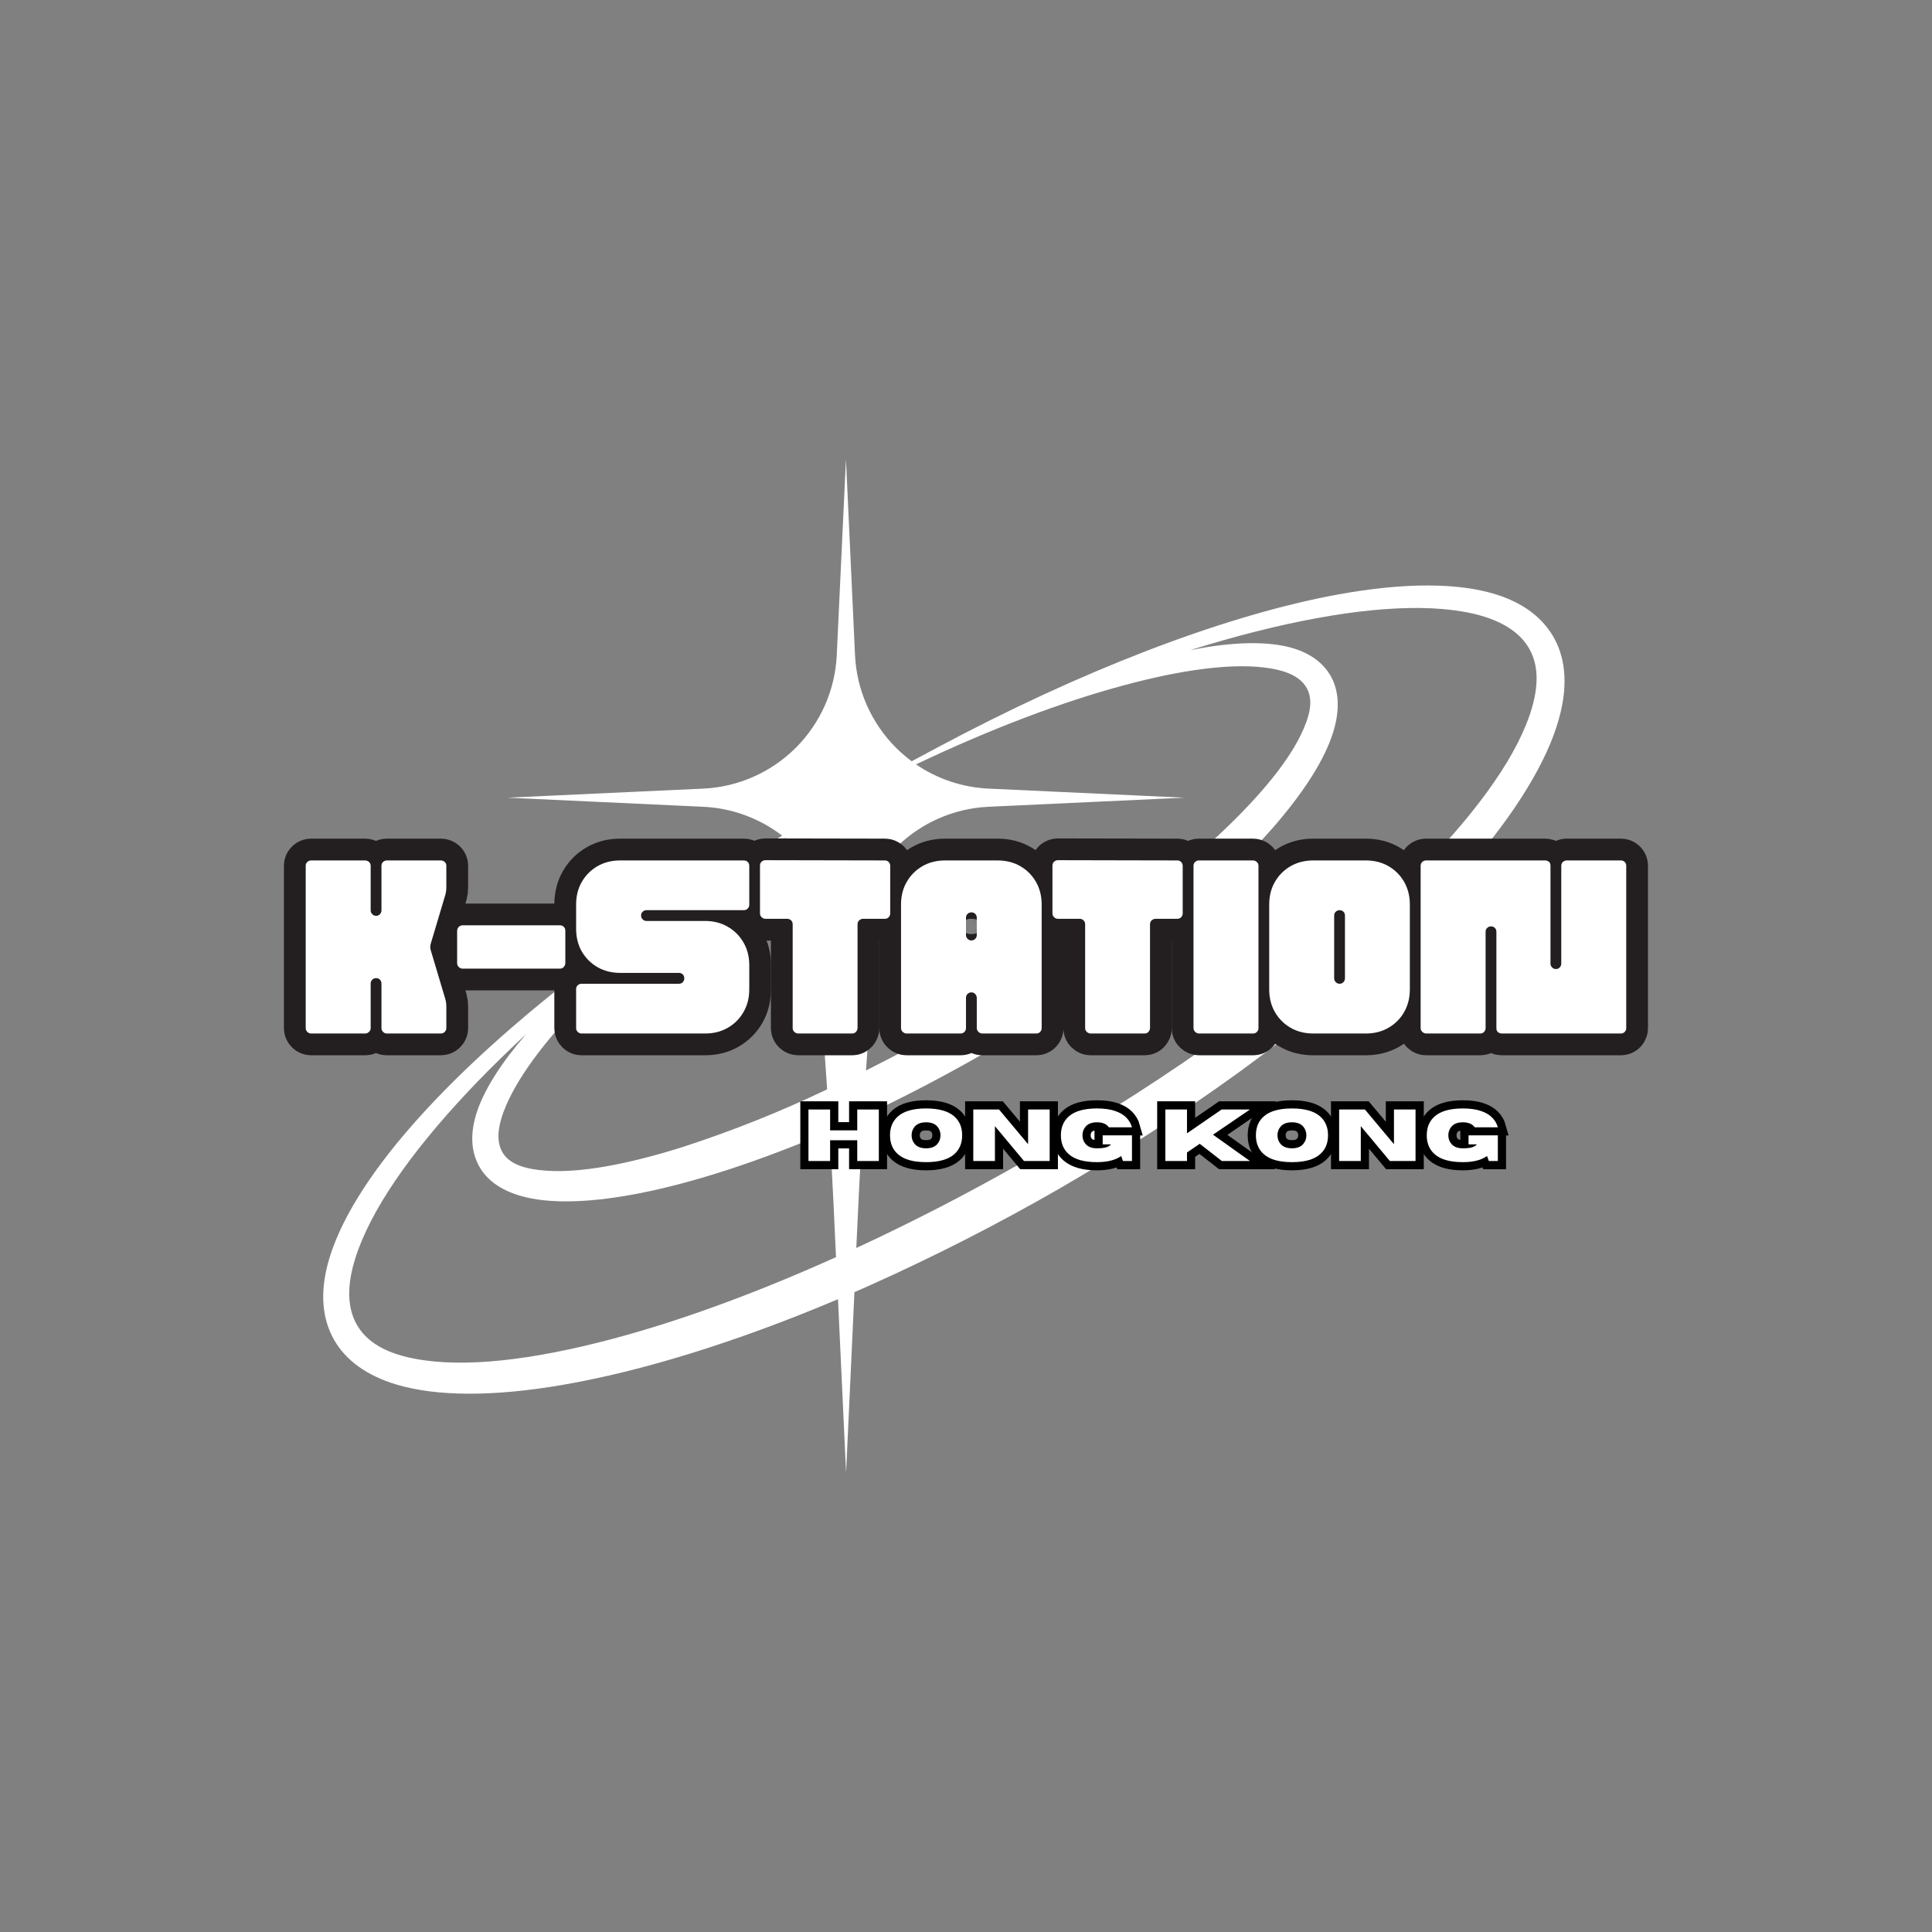 <svg version="1.0" preserveAspectRatio="xMidYMid meet" height="500" viewBox="0 0 375 375" zoomAndPan="magnify" width="500" xmlns:xlink="http://www.w3.org/1999/xlink" xmlns="http://www.w3.org/2000/svg"><rect x="0" y="0" width="375" height="375" fill="#808080" stroke="none"/><defs><g></g><clipPath id="d96d6eaf0a"><path clip-rule="nonzero" d="M 62.117 89.09 L 304 89.09 L 304 285.59 L 62.117 285.59 Z M 62.117 89.09"></path></clipPath></defs><g clip-path="url(#d96d6eaf0a)"><path fill-rule="evenodd" fill-opacity="1" d="M 168.09 207.777 C 169.441 187.621 171.402 167.023 173.898 164.531 C 175.086 163.344 176.371 162.273 177.758 161.324 C 179.145 160.375 180.605 159.562 182.145 158.883 C 183.68 158.203 185.266 157.672 186.902 157.285 C 188.539 156.902 190.195 156.672 191.875 156.594 L 229.895 154.828 L 191.883 153.07 C 189.363 152.953 186.906 152.496 184.512 151.699 C 182.117 150.898 179.879 149.789 177.793 148.367 C 192.371 141.434 206.207 136.219 218.121 133.023 C 229.176 130.039 238.531 128.773 245.207 129.539 C 249.34 130.023 252.34 131.184 253.656 133.586 C 254.973 135.984 254.242 139.031 252.457 142.707 C 249.539 148.668 243.5 155.738 235.168 163.367 C 227.789 170.008 220.016 176.145 211.844 181.781 C 204.145 187.164 195.699 192.59 186.652 197.758 C 180.367 201.41 174.148 204.738 168.09 207.777 Z M 152.387 162.633 C 153.121 163.23 153.824 163.863 154.496 164.531 C 157.137 167.18 159.188 190.191 160.543 211.445 C 151.461 215.789 142.129 219.512 132.551 222.621 C 121.785 226.02 112.629 227.699 106.027 227.23 C 101.969 226.945 98.953 226.02 97.566 223.73 C 96.184 221.445 96.645 218.238 98.293 214.441 C 100.969 208.277 106.723 200.809 114.812 192.727 C 124.457 183.094 137.332 172.664 152.387 162.633 Z M 166.207 242.234 C 167.688 241.547 169.18 240.848 170.68 240.133 C 180.773 235.301 191.18 229.859 201.645 223.77 C 214.324 216.516 226.594 208.629 238.457 200.105 C 251.453 190.762 262.844 181.379 272.109 172.363 C 284.023 160.777 292.449 149.914 296.176 140.742 C 298.539 134.91 299.043 129.887 296.871 125.992 C 294.699 122.094 290.102 119.742 283.828 118.691 C 273.973 117.02 260.16 118.449 243.875 122.551 C 239.738 123.594 235.445 124.809 231 126.195 C 238.242 124.738 244.355 124.465 248.93 125.328 C 253.355 126.164 256.449 128.148 258.16 130.992 C 259.871 133.832 260.141 137.586 258.82 141.953 C 257.211 147.297 253.133 153.738 246.949 160.797 C 239.176 169.629 228.117 179.496 214.625 189.199 C 207.281 194.477 199.195 199.652 190.605 204.676 C 182.766 209.145 175.043 213.18 167.527 216.668 C 166.91 226.965 166.469 236.387 166.207 242.234 Z M 102.105 200.75 C 98.828 203.789 95.75 206.789 92.875 209.75 C 81.215 221.805 73.066 233.047 69.586 242.418 C 67.375 248.371 67.07 253.461 69.375 257.32 C 71.684 261.184 76.273 263.207 82.484 264.051 C 92.285 265.418 105.895 263.566 121.887 259.051 C 134.191 255.582 147.852 250.5 162.266 244.012 C 162.043 238.906 161.629 229.816 161.035 219.551 C 147.48 225.379 134.918 229.461 124.453 231.551 C 115.25 233.387 107.598 233.68 102.184 232.414 C 97.723 231.371 94.609 229.301 92.984 226.34 C 91.363 223.383 91.199 219.73 92.695 215.457 C 94.191 211.188 97.414 206.156 102.105 200.75 Z M 151.809 162.195 C 149.602 160.5 147.191 159.176 144.582 158.219 C 141.969 157.262 139.273 156.723 136.492 156.594 L 98.477 154.828 L 136.492 153.07 C 137.332 153.031 138.164 152.953 138.996 152.836 C 139.824 152.723 140.648 152.566 141.465 152.375 C 142.281 152.184 143.09 151.953 143.883 151.688 C 144.68 151.422 145.461 151.117 146.227 150.777 C 146.996 150.441 147.742 150.066 148.477 149.66 C 149.211 149.25 149.922 148.809 150.613 148.336 C 151.305 147.859 151.973 147.355 152.617 146.82 C 153.266 146.285 153.883 145.719 154.477 145.129 C 155.07 144.535 155.633 143.914 156.168 143.27 C 156.707 142.625 157.211 141.957 157.684 141.262 C 158.156 140.57 158.598 139.859 159.008 139.125 C 159.414 138.395 159.789 137.645 160.125 136.875 C 160.465 136.109 160.77 135.328 161.035 134.531 C 161.301 133.738 161.531 132.934 161.723 132.117 C 161.914 131.301 162.066 130.477 162.184 129.645 C 162.301 128.812 162.375 127.98 162.414 127.141 L 164.199 89.133 L 165.957 127.141 C 166.035 128.82 166.27 130.477 166.652 132.113 C 167.039 133.75 167.57 135.336 168.25 136.871 C 168.93 138.41 169.742 139.871 170.691 141.258 C 171.641 142.645 172.711 143.93 173.898 145.121 C 174.855 146.074 175.875 146.953 176.961 147.758 C 178.621 146.855 180.266 145.977 181.898 145.121 C 209.934 130.129 236.531 120.008 257.461 115.816 C 270.48 113.215 281.371 112.941 289.176 115.027 C 294.883 116.559 299 119.402 301.391 123.395 C 303.781 127.391 304.305 132.453 302.914 138.254 C 301.051 146.18 295.555 155.719 286.988 166.047 C 276.055 179.215 260.117 193.801 240.586 208.043 C 229.328 216.184 217.688 223.734 205.664 230.691 C 193.625 237.617 181.266 243.922 168.586 249.602 C 167.672 250.008 166.758 250.406 165.844 250.805 L 164.223 285.883 L 162.656 252.172 C 142.809 260.566 124.375 266.219 109.027 268.836 C 95.789 271.102 84.781 271.082 76.957 268.742 C 71.227 267.023 67.113 264.074 64.809 259.996 C 62.508 255.914 62.121 250.914 63.656 245.188 C 65.742 237.414 71.434 228.121 80.23 218.148 C 94.324 202.148 116.348 184.199 143.316 167.426 C 146.078 165.66 148.914 163.918 151.828 162.195 Z M 151.809 162.195" fill="#ffffff"></path></g><path stroke-miterlimit="4" stroke-opacity="1" stroke-width="4.236" stroke="#000000" d="M 20.122 16.998 L 14.529 16.998 L 14.529 11.618 L 7.503 11.618 L 7.503 16.998 L 1.909 16.998 L 1.909 3.665 L 7.503 3.665 L 7.503 9.055 L 14.529 9.055 L 14.529 3.665 L 20.122 3.665 Z M 20.122 16.998" stroke-linejoin="miter" fill="none" transform="matrix(0.75, 0, -0, 0.75, 155.498, 212.603)" stroke-linecap="butt"></path><path stroke-miterlimit="4" stroke-opacity="1" stroke-width="4.236" stroke="#000000" d="M 10.505 17.29 C 7.208 17.29 4.781 16.607 3.229 15.253 C 1.854 14.05 1.167 12.415 1.167 10.336 C 1.167 8.269 1.854 6.633 3.229 5.43 C 4.781 4.076 7.208 3.399 10.505 3.399 C 13.797 3.399 16.224 4.076 17.781 5.43 C 19.156 6.633 19.844 8.269 19.844 10.336 C 19.844 12.415 19.156 14.05 17.781 15.253 C 16.224 16.607 13.797 17.29 10.505 17.29 Z M 10.505 13.711 C 11.854 13.711 12.844 13.326 13.479 12.55 C 13.984 11.925 14.239 11.185 14.239 10.336 C 14.239 9.487 13.984 8.753 13.479 8.133 C 12.844 7.357 11.854 6.967 10.505 6.967 C 9.151 6.967 8.161 7.357 7.521 8.133 C 7.016 8.753 6.76 9.487 6.76 10.336 C 6.76 11.185 7.016 11.925 7.521 12.55 C 8.161 13.326 9.151 13.711 10.505 13.711 Z M 10.505 13.711" stroke-linejoin="miter" fill="none" transform="matrix(0.75, 0, -0, 0.75, 171.875, 212.603)" stroke-linecap="butt"></path><path stroke-miterlimit="4" stroke-opacity="1" stroke-width="4.236" stroke="#000000" d="M 21.69 16.998 L 15.039 16.998 L 7.503 7.977 L 7.503 16.998 L 1.909 16.998 L 1.909 3.665 L 8.56 3.665 L 16.097 12.644 L 16.097 3.665 L 21.69 3.665 Z M 21.69 16.998" stroke-linejoin="miter" fill="none" transform="matrix(0.75, 0, -0, 0.75, 187.486, 212.603)" stroke-linecap="butt"></path><path stroke-miterlimit="4" stroke-opacity="1" stroke-width="4.236" stroke="#000000" d="M 10.504 17.29 C 7.207 17.29 4.785 16.607 3.228 15.253 C 1.853 14.05 1.165 12.415 1.165 10.347 C 1.165 8.274 1.853 6.633 3.228 5.43 C 4.785 4.076 7.207 3.399 10.504 3.399 C 12.379 3.399 13.941 3.607 15.186 4.029 C 16.431 4.451 17.41 5.024 18.118 5.753 C 18.827 6.482 19.311 7.316 19.572 8.264 L 13.587 8.264 C 12.962 7.404 11.936 6.972 10.504 6.972 C 9.155 6.972 8.16 7.362 7.519 8.133 C 7.014 8.764 6.759 9.498 6.759 10.347 C 6.759 11.196 7.014 11.93 7.519 12.55 C 8.16 13.326 9.155 13.711 10.504 13.711 C 11.592 13.711 12.415 13.618 12.962 13.425 C 13.509 13.237 13.91 12.993 14.165 12.691 L 11.983 12.691 L 11.983 10.347 L 19.572 10.347 L 19.572 17.008 L 17.249 17.008 L 16.775 15.717 C 15.295 16.764 13.207 17.29 10.504 17.29 Z M 10.504 17.29" stroke-linejoin="miter" fill="none" transform="matrix(0.75, 0, -0, 0.75, 205.04, 212.603)" stroke-linecap="butt"></path><path stroke-miterlimit="4" stroke-opacity="1" stroke-width="4.236" stroke="#000000" d="M 23.803 16.998 L 16.532 16.998 L 10.808 12.54 L 7.501 14.8 L 7.501 16.998 L 1.907 16.998 L 1.907 3.665 L 7.501 3.665 L 7.501 9.836 L 16.48 3.665 L 23.803 3.665 L 14.251 10.191 Z M 23.803 16.998" stroke-linejoin="miter" fill="none" transform="matrix(0.75, 0, -0, 0.75, 224.765, 212.603)" stroke-linecap="butt"></path><path stroke-miterlimit="4" stroke-opacity="1" stroke-width="4.236" stroke="#000000" d="M 10.506 17.29 C 7.209 17.29 4.782 16.607 3.23 15.253 C 1.855 14.05 1.167 12.415 1.167 10.336 C 1.167 8.269 1.855 6.633 3.23 5.43 C 4.782 4.076 7.209 3.399 10.506 3.399 C 13.798 3.399 16.225 4.076 17.782 5.43 C 19.157 6.633 19.844 8.269 19.844 10.336 C 19.844 12.415 19.157 14.05 17.782 15.253 C 16.225 16.607 13.798 17.29 10.506 17.29 Z M 10.506 13.711 C 11.855 13.711 12.844 13.326 13.475 12.55 C 13.985 11.925 14.24 11.185 14.24 10.336 C 14.24 9.487 13.985 8.753 13.475 8.133 C 12.844 7.357 11.855 6.967 10.506 6.967 C 9.152 6.967 8.157 7.357 7.521 8.133 C 7.011 8.753 6.761 9.487 6.761 10.336 C 6.761 11.185 7.011 11.925 7.521 12.55 C 8.157 13.326 9.152 13.711 10.506 13.711 Z M 10.506 13.711" stroke-linejoin="miter" fill="none" transform="matrix(0.75, 0, -0, 0.75, 242.89, 212.603)" stroke-linecap="butt"></path><path stroke-miterlimit="4" stroke-opacity="1" stroke-width="4.236" stroke="#000000" d="M 21.691 16.998 L 15.04 16.998 L 7.504 7.977 L 7.504 16.998 L 1.91 16.998 L 1.91 3.665 L 8.561 3.665 L 16.097 12.644 L 16.097 3.665 L 21.691 3.665 Z M 21.691 16.998" stroke-linejoin="miter" fill="none" transform="matrix(0.75, 0, -0, 0.75, 258.501, 212.603)" stroke-linecap="butt"></path><path stroke-miterlimit="4" stroke-opacity="1" stroke-width="4.236" stroke="#000000" d="M 10.505 17.29 C 7.208 17.29 4.781 16.607 3.229 15.253 C 1.854 14.05 1.166 12.415 1.166 10.347 C 1.166 8.274 1.854 6.633 3.229 5.43 C 4.781 4.076 7.208 3.399 10.505 3.399 C 12.38 3.399 13.942 3.607 15.187 4.029 C 16.432 4.451 17.411 5.024 18.119 5.753 C 18.828 6.482 19.312 7.316 19.572 8.264 L 13.588 8.264 C 12.963 7.404 11.937 6.972 10.505 6.972 C 9.156 6.972 8.161 7.362 7.52 8.133 C 7.015 8.764 6.76 9.498 6.76 10.347 C 6.76 11.196 7.015 11.93 7.52 12.55 C 8.161 13.326 9.156 13.711 10.505 13.711 C 11.593 13.711 12.411 13.618 12.963 13.425 C 13.51 13.237 13.911 12.993 14.166 12.691 L 11.979 12.691 L 11.979 10.347 L 19.572 10.347 L 19.572 17.008 L 17.249 17.008 L 16.775 15.717 C 15.296 16.764 13.203 17.29 10.505 17.29 Z M 10.505 17.29" stroke-linejoin="miter" fill="none" transform="matrix(0.75, 0, -0, 0.75, 276.055, 212.603)" stroke-linecap="butt"></path><g fill-opacity="1" fill="#ffffff"><g transform="translate(155.814, 225.353)"><g><path d="M 14.766 0 L 10.578 0 L 10.578 -4.031 L 5.312 -4.031 L 5.312 0 L 1.109 0 L 1.109 -10 L 5.312 -10 L 5.312 -5.953 L 10.578 -5.953 L 10.578 -10 L 14.766 -10 Z M 14.766 0"></path></g></g></g><g fill-opacity="1" fill="#ffffff"><g transform="translate(172.191, 225.353)"><g><path d="M 7.562 0.219 C 5.094 0.219 3.273 -0.289 2.109 -1.312 C 1.078 -2.207 0.562 -3.438 0.562 -5 C 0.562 -6.551 1.078 -7.773 2.109 -8.672 C 3.273 -9.691 5.094 -10.203 7.562 -10.203 C 10.031 -10.203 11.848 -9.691 13.016 -8.672 C 14.047 -7.773 14.562 -6.551 14.562 -5 C 14.562 -3.438 14.047 -2.207 13.016 -1.312 C 11.848 -0.289 10.031 0.219 7.562 0.219 Z M 7.562 -2.469 C 8.57 -2.469 9.312 -2.758 9.781 -3.344 C 10.164 -3.812 10.359 -4.363 10.359 -5 C 10.359 -5.633 10.164 -6.18 9.781 -6.641 C 9.312 -7.223 8.57 -7.516 7.562 -7.516 C 6.551 -7.516 5.805 -7.223 5.328 -6.641 C 4.941 -6.18 4.75 -5.633 4.75 -5 C 4.75 -4.363 4.941 -3.812 5.328 -3.344 C 5.805 -2.758 6.551 -2.469 7.562 -2.469 Z M 7.562 -2.469"></path></g></g></g><g fill-opacity="1" fill="#ffffff"><g transform="translate(187.803, 225.353)"><g><path d="M 15.938 0 L 10.953 0 L 5.312 -6.766 L 5.312 0 L 1.109 0 L 1.109 -10 L 6.109 -10 L 11.75 -3.266 L 11.75 -10 L 15.938 -10 Z M 15.938 0"></path></g></g></g><g fill-opacity="1" fill="#ffffff"><g transform="translate(205.357, 225.353)"><g><path d="M 7.562 0.219 C 5.094 0.219 3.273 -0.289 2.109 -1.312 C 1.078 -2.207 0.562 -3.43 0.562 -4.984 C 0.562 -6.547 1.078 -7.773 2.109 -8.672 C 3.273 -9.691 5.094 -10.203 7.562 -10.203 C 8.969 -10.203 10.133 -10.039 11.062 -9.719 C 12 -9.406 12.734 -8.973 13.266 -8.422 C 13.797 -7.879 14.16 -7.254 14.359 -6.547 L 9.875 -6.547 C 9.406 -7.191 8.633 -7.516 7.562 -7.516 C 6.551 -7.516 5.805 -7.223 5.328 -6.641 C 4.941 -6.172 4.75 -5.617 4.75 -4.984 C 4.75 -4.348 4.941 -3.801 5.328 -3.344 C 5.805 -2.758 6.551 -2.469 7.562 -2.469 C 8.375 -2.469 8.984 -2.535 9.391 -2.672 C 9.805 -2.816 10.109 -3.004 10.297 -3.234 L 8.672 -3.234 L 8.672 -4.984 L 14.359 -4.984 L 14.359 0 L 12.609 0 L 12.266 -0.969 C 11.148 -0.176 9.582 0.219 7.562 0.219 Z M 7.562 0.219"></path></g></g></g><g fill-opacity="1" fill="#ffffff"><g transform="translate(221.044, 225.353)"><g></g></g></g><g fill-opacity="1" fill="#ffffff"><g transform="translate(225.082, 225.353)"><g><path d="M 17.531 0 L 12.078 0 L 7.781 -3.344 L 5.312 -1.656 L 5.312 0 L 1.109 0 L 1.109 -10 L 5.312 -10 L 5.312 -5.375 L 12.031 -10 L 17.531 -10 L 10.359 -5.109 Z M 17.531 0"></path></g></g></g><g fill-opacity="1" fill="#ffffff"><g transform="translate(243.207, 225.353)"><g><path d="M 7.562 0.219 C 5.094 0.219 3.273 -0.289 2.109 -1.312 C 1.078 -2.207 0.562 -3.438 0.562 -5 C 0.562 -6.551 1.078 -7.773 2.109 -8.672 C 3.273 -9.691 5.094 -10.203 7.562 -10.203 C 10.031 -10.203 11.848 -9.691 13.016 -8.672 C 14.047 -7.773 14.562 -6.551 14.562 -5 C 14.562 -3.438 14.047 -2.207 13.016 -1.312 C 11.848 -0.289 10.031 0.219 7.562 0.219 Z M 7.562 -2.469 C 8.57 -2.469 9.312 -2.758 9.781 -3.344 C 10.164 -3.812 10.359 -4.363 10.359 -5 C 10.359 -5.633 10.164 -6.18 9.781 -6.641 C 9.312 -7.223 8.57 -7.516 7.562 -7.516 C 6.551 -7.516 5.805 -7.223 5.328 -6.641 C 4.941 -6.18 4.75 -5.633 4.75 -5 C 4.75 -4.363 4.941 -3.812 5.328 -3.344 C 5.805 -2.758 6.551 -2.469 7.562 -2.469 Z M 7.562 -2.469"></path></g></g></g><g fill-opacity="1" fill="#ffffff"><g transform="translate(258.818, 225.353)"><g><path d="M 15.938 0 L 10.953 0 L 5.312 -6.766 L 5.312 0 L 1.109 0 L 1.109 -10 L 6.109 -10 L 11.75 -3.266 L 11.75 -10 L 15.938 -10 Z M 15.938 0"></path></g></g></g><g fill-opacity="1" fill="#ffffff"><g transform="translate(276.372, 225.353)"><g><path d="M 7.562 0.219 C 5.094 0.219 3.273 -0.289 2.109 -1.312 C 1.078 -2.207 0.562 -3.43 0.562 -4.984 C 0.562 -6.547 1.078 -7.773 2.109 -8.672 C 3.273 -9.691 5.094 -10.203 7.562 -10.203 C 8.969 -10.203 10.133 -10.039 11.062 -9.719 C 12 -9.406 12.734 -8.973 13.266 -8.422 C 13.797 -7.879 14.16 -7.254 14.359 -6.547 L 9.875 -6.547 C 9.406 -7.191 8.633 -7.516 7.562 -7.516 C 6.551 -7.516 5.805 -7.223 5.328 -6.641 C 4.941 -6.172 4.75 -5.617 4.75 -4.984 C 4.75 -4.348 4.941 -3.801 5.328 -3.344 C 5.805 -2.758 6.551 -2.469 7.562 -2.469 C 8.375 -2.469 8.984 -2.535 9.391 -2.672 C 9.805 -2.816 10.109 -3.004 10.297 -3.234 L 8.672 -3.234 L 8.672 -4.984 L 14.359 -4.984 L 14.359 0 L 12.609 0 L 12.266 -0.969 C 11.148 -0.176 9.582 0.219 7.562 0.219 Z M 7.562 0.219"></path></g></g></g><path stroke-miterlimit="4" stroke-opacity="1" stroke-width="11.27" stroke="#231f20" d="M 3.102 54.998 C 2.727 54.998 2.398 54.862 2.117 54.592 C 1.831 54.305 1.69 53.977 1.69 53.607 L 1.69 11.612 C 1.69 11.201 1.831 10.868 2.117 10.602 C 2.398 10.336 2.727 10.206 3.102 10.206 L 17.044 10.206 C 17.451 10.206 17.794 10.336 18.065 10.602 C 18.352 10.868 18.492 11.201 18.492 11.612 L 18.492 23.139 C 18.492 23.508 18.633 23.836 18.914 24.123 C 19.195 24.404 19.523 24.545 19.898 24.545 C 20.31 24.545 20.643 24.404 20.898 24.123 C 21.159 23.836 21.294 23.508 21.294 23.139 L 21.294 11.612 C 21.294 11.201 21.43 10.868 21.706 10.602 C 21.987 10.336 22.315 10.206 22.685 10.206 L 36.628 10.206 C 37.039 10.206 37.388 10.336 37.669 10.602 C 37.951 10.868 38.091 11.201 38.091 11.612 L 38.091 17.206 C 38.091 17.805 38.013 18.383 37.862 18.941 L 34.06 31.706 C 33.987 32.008 33.94 32.279 33.925 32.529 C 33.904 32.764 33.951 33.086 34.06 33.498 L 37.862 46.264 C 38.013 46.821 38.091 47.399 38.091 48.003 L 38.091 53.607 C 38.091 53.977 37.951 54.305 37.669 54.592 C 37.388 54.862 37.039 54.998 36.628 54.998 L 22.685 54.998 C 22.315 54.998 21.987 54.862 21.706 54.592 C 21.43 54.305 21.294 53.977 21.294 53.607 L 21.294 42.071 C 21.294 41.659 21.159 41.321 20.898 41.055 C 20.643 40.795 20.31 40.659 19.898 40.659 C 19.523 40.659 19.195 40.795 18.914 41.055 C 18.633 41.321 18.492 41.659 18.492 42.071 L 18.492 53.607 C 18.492 53.977 18.352 54.305 18.065 54.592 C 17.794 54.862 17.451 54.998 17.044 54.998 Z M 3.102 54.998" stroke-linejoin="miter" fill="none" transform="matrix(0.75, 0, 0, 0.75, 58.068, 159.353)" stroke-linecap="butt"></path><path stroke-miterlimit="4" stroke-opacity="1" stroke-width="11.27" stroke="#231f20" d="M 3.1 38.201 C 2.725 38.201 2.397 38.066 2.116 37.79 C 1.835 37.508 1.689 37.18 1.689 36.805 L 1.689 28.456 C 1.689 28.045 1.835 27.701 2.116 27.43 C 2.397 27.144 2.725 27.003 3.1 27.003 L 28.293 27.003 C 28.704 27.003 29.032 27.139 29.288 27.399 C 29.553 27.654 29.689 27.987 29.689 28.399 L 29.689 36.753 C 29.689 37.123 29.553 37.461 29.288 37.764 C 29.032 38.055 28.704 38.201 28.293 38.201 Z M 3.1 38.201" stroke-linejoin="miter" fill="none" transform="matrix(0.75, 0, 0, 0.75, 87.46, 159.353)" stroke-linecap="butt"></path><path stroke-miterlimit="4" stroke-opacity="1" stroke-width="11.27" stroke="#231f20" d="M 3.1 54.998 C 2.725 54.998 2.397 54.862 2.116 54.592 C 1.835 54.305 1.689 53.977 1.689 53.607 L 1.689 43.519 C 1.689 43.107 1.835 42.774 2.116 42.519 C 2.397 42.253 2.725 42.123 3.1 42.123 L 28.293 42.123 C 28.699 42.123 29.033 41.982 29.288 41.701 C 29.554 41.415 29.684 41.092 29.684 40.727 C 29.684 40.31 29.554 39.972 29.288 39.717 C 29.033 39.451 28.699 39.321 28.293 39.321 L 13.121 39.321 C 10.913 39.321 8.949 38.831 7.225 37.847 C 5.512 36.852 4.163 35.498 3.168 33.784 C 2.184 32.06 1.689 30.102 1.689 27.909 L 1.689 21.633 C 1.689 19.43 2.184 17.467 3.168 15.753 C 4.163 14.034 5.512 12.68 7.225 11.696 C 8.949 10.701 10.913 10.206 13.121 10.206 L 45.09 10.206 C 45.502 10.206 45.835 10.336 46.09 10.602 C 46.356 10.868 46.486 11.201 46.486 11.612 L 46.486 21.685 C 46.486 22.06 46.356 22.389 46.09 22.67 C 45.835 22.946 45.502 23.081 45.09 23.081 L 19.897 23.081 C 19.528 23.081 19.199 23.211 18.913 23.477 C 18.632 23.743 18.491 24.081 18.491 24.487 C 18.491 24.862 18.632 25.191 18.913 25.472 C 19.199 25.748 19.528 25.883 19.897 25.883 L 35.074 25.883 C 37.267 25.883 39.22 26.383 40.934 27.373 C 42.658 28.357 44.012 29.711 44.996 31.435 C 45.991 33.149 46.486 35.107 46.486 37.31 L 46.486 43.571 C 46.486 45.779 45.991 47.743 44.996 49.461 C 44.012 51.175 42.658 52.529 40.934 53.524 C 39.22 54.508 37.267 54.998 35.074 54.998 Z M 3.1 54.998" stroke-linejoin="miter" fill="none" transform="matrix(0.75, 0, 0, 0.75, 110.554, 159.353)" stroke-linecap="butt"></path><path stroke-miterlimit="4" stroke-opacity="1" stroke-width="11.27" stroke="#231f20" d="M 11.602 54.998 C 11.227 54.998 10.889 54.862 10.592 54.592 C 10.3 54.305 10.154 53.977 10.154 53.607 L 10.154 26.732 C 10.154 26.31 10.014 25.977 9.727 25.722 C 9.446 25.456 9.102 25.326 8.691 25.326 L 3.097 25.326 C 2.727 25.326 2.399 25.185 2.113 24.915 C 1.832 24.633 1.691 24.305 1.691 23.93 L 1.691 11.56 C 1.691 11.139 1.832 10.8 2.113 10.545 C 2.399 10.284 2.727 10.149 3.097 10.149 L 34.003 10.206 C 34.415 10.206 34.748 10.347 35.003 10.628 C 35.269 10.909 35.399 11.237 35.399 11.612 L 35.399 23.93 C 35.399 24.305 35.269 24.633 35.003 24.915 C 34.748 25.185 34.415 25.326 34.003 25.326 L 28.399 25.326 C 28.029 25.326 27.691 25.456 27.389 25.722 C 27.097 25.977 26.951 26.31 26.951 26.732 L 26.951 53.55 C 26.951 53.915 26.821 54.248 26.556 54.55 C 26.29 54.852 25.957 54.998 25.545 54.998 Z M 11.602 54.998" stroke-linejoin="miter" fill="none" transform="matrix(0.75, 0, 0, 0.75, 146.244, 159.353)" stroke-linecap="butt"></path><path stroke-miterlimit="4" stroke-opacity="1" stroke-width="11.27" stroke="#231f20" d="M 3.153 54.998 C 2.778 54.998 2.444 54.862 2.142 54.592 C 1.84 54.305 1.689 53.977 1.689 53.607 L 1.689 21.633 C 1.689 19.43 2.184 17.467 3.168 15.753 C 4.163 14.034 5.512 12.68 7.226 11.696 C 8.95 10.701 10.913 10.206 13.116 10.206 L 26.663 10.206 C 28.871 10.206 30.83 10.701 32.543 11.696 C 34.267 12.68 35.616 14.034 36.601 15.753 C 37.595 17.467 38.095 19.43 38.095 21.633 L 38.095 53.607 C 38.095 53.977 37.96 54.305 37.694 54.592 C 37.434 54.862 37.095 54.998 36.684 54.998 L 22.741 54.998 C 22.377 54.998 22.043 54.862 21.746 54.592 C 21.444 54.305 21.293 53.977 21.293 53.607 L 21.293 45.816 C 21.293 45.404 21.163 45.06 20.898 44.79 C 20.642 44.508 20.309 44.368 19.898 44.368 C 19.528 44.368 19.2 44.498 18.913 44.764 C 18.632 45.019 18.491 45.347 18.491 45.758 L 18.491 53.607 C 18.491 53.977 18.361 54.305 18.095 54.592 C 17.84 54.862 17.507 54.998 17.095 54.998 Z M 19.898 30.93 C 20.309 30.93 20.642 30.784 20.898 30.503 C 21.163 30.222 21.293 29.894 21.293 29.519 L 21.293 25.05 C 21.293 24.639 21.163 24.305 20.898 24.04 C 20.642 23.774 20.309 23.644 19.898 23.644 C 19.528 23.644 19.2 23.774 18.913 24.04 C 18.632 24.305 18.491 24.639 18.491 25.05 L 18.491 29.519 C 18.491 29.894 18.632 30.222 18.913 30.503 C 19.2 30.784 19.528 30.93 19.898 30.93 Z M 19.898 30.93" stroke-linejoin="miter" fill="none" transform="matrix(0.75, 0, 0, 0.75, 173.62, 159.353)" stroke-linecap="butt"></path><path stroke-miterlimit="4" stroke-opacity="1" stroke-width="11.27" stroke="#231f20" d="M 11.599 54.998 C 11.229 54.998 10.891 54.862 10.589 54.592 C 10.297 54.305 10.151 53.977 10.151 53.607 L 10.151 26.732 C 10.151 26.31 10.011 25.977 9.729 25.722 C 9.448 25.456 9.099 25.326 8.688 25.326 L 3.099 25.326 C 2.724 25.326 2.396 25.185 2.115 24.915 C 1.834 24.633 1.693 24.305 1.693 23.93 L 1.693 11.56 C 1.693 11.139 1.834 10.8 2.115 10.545 C 2.396 10.284 2.724 10.149 3.099 10.149 L 34.005 10.206 C 34.417 10.206 34.75 10.347 35.005 10.628 C 35.266 10.909 35.401 11.237 35.401 11.612 L 35.401 23.93 C 35.401 24.305 35.266 24.633 35.005 24.915 C 34.75 25.185 34.417 25.326 34.005 25.326 L 28.401 25.326 C 28.026 25.326 27.693 25.456 27.391 25.722 C 27.099 25.977 26.953 26.31 26.953 26.732 L 26.953 53.55 C 26.953 53.915 26.818 54.248 26.558 54.55 C 26.292 54.852 25.953 54.998 25.542 54.998 Z M 11.599 54.998" stroke-linejoin="miter" fill="none" transform="matrix(0.75, 0, 0, 0.75, 203.012, 159.353)" stroke-linecap="butt"></path><path stroke-miterlimit="4" stroke-opacity="1" stroke-width="11.27" stroke="#231f20" d="M 3.155 54.998 C 2.78 54.998 2.441 54.862 2.144 54.592 C 1.842 54.305 1.691 53.977 1.691 53.607 L 1.691 11.612 C 1.691 11.201 1.832 10.868 2.113 10.602 C 2.4 10.336 2.728 10.206 3.097 10.206 L 17.04 10.206 C 17.452 10.206 17.795 10.336 18.066 10.602 C 18.347 10.868 18.493 11.201 18.493 11.612 L 18.493 53.607 C 18.493 53.977 18.358 54.305 18.092 54.592 C 17.837 54.862 17.509 54.998 17.097 54.998 Z M 3.155 54.998" stroke-linejoin="miter" fill="none" transform="matrix(0.75, 0, 0, 0.75, 230.388, 159.353)" stroke-linecap="butt"></path><path stroke-miterlimit="4" stroke-opacity="1" stroke-width="11.27" stroke="#231f20" d="M 13.118 54.998 C 10.914 54.998 8.951 54.508 7.227 53.524 C 5.513 52.529 4.159 51.175 3.17 49.461 C 2.185 47.743 1.69 45.779 1.69 43.571 L 1.69 21.633 C 1.69 19.43 2.185 17.467 3.17 15.753 C 4.159 14.034 5.513 12.68 7.227 11.696 C 8.951 10.701 10.914 10.206 13.118 10.206 L 26.664 10.206 C 28.873 10.206 30.831 10.701 32.545 11.696 C 34.263 12.68 35.618 14.034 36.602 15.753 C 37.597 17.467 38.091 19.43 38.091 21.633 L 38.091 43.571 C 38.091 45.779 37.597 47.743 36.602 49.461 C 35.618 51.175 34.263 52.529 32.545 53.524 C 30.831 54.508 28.873 54.998 26.664 54.998 Z M 19.899 42.123 C 20.31 42.123 20.644 41.982 20.899 41.701 C 21.159 41.415 21.295 41.092 21.295 40.727 L 21.295 24.487 C 21.295 24.081 21.159 23.743 20.899 23.477 C 20.644 23.211 20.31 23.081 19.899 23.081 C 19.524 23.081 19.196 23.211 18.914 23.477 C 18.633 23.743 18.493 24.081 18.493 24.487 L 18.493 40.727 C 18.493 41.092 18.633 41.415 18.914 41.701 C 19.196 41.982 19.524 42.123 19.899 42.123 Z M 19.899 42.123" stroke-linejoin="miter" fill="none" transform="matrix(0.75, 0, 0, 0.75, 245.084, 159.353)" stroke-linecap="butt"></path><path stroke-miterlimit="4" stroke-opacity="1" stroke-width="11.27" stroke="#231f20" d="M 3.153 54.998 C 2.783 54.998 2.444 54.862 2.142 54.592 C 1.84 54.305 1.689 53.977 1.689 53.607 L 1.689 11.612 C 1.689 11.201 1.835 10.868 2.116 10.602 C 2.397 10.336 2.725 10.206 3.1 10.206 L 33.83 10.206 C 34.246 10.206 34.595 10.321 34.866 10.545 C 35.147 10.764 35.293 11.102 35.293 11.56 L 35.293 36.915 C 35.293 37.29 35.429 37.618 35.699 37.899 C 35.981 38.175 36.309 38.31 36.684 38.31 C 37.095 38.31 37.434 38.175 37.694 37.899 C 37.96 37.618 38.095 37.29 38.095 36.915 L 38.095 11.612 C 38.095 11.201 38.231 10.868 38.502 10.602 C 38.788 10.336 39.116 10.206 39.486 10.206 L 53.486 10.206 C 53.892 10.206 54.231 10.336 54.496 10.602 C 54.762 10.868 54.892 11.201 54.892 11.612 L 54.892 53.607 C 54.892 53.977 54.762 54.305 54.496 54.592 C 54.231 54.862 53.892 54.998 53.486 54.998 L 22.741 54.998 C 22.33 54.998 21.986 54.883 21.705 54.644 C 21.429 54.399 21.293 54.071 21.293 53.659 L 21.293 28.685 C 21.293 28.274 21.163 27.941 20.897 27.675 C 20.642 27.409 20.309 27.279 19.897 27.279 C 19.528 27.279 19.199 27.409 18.913 27.675 C 18.632 27.941 18.491 28.274 18.491 28.685 L 18.491 53.607 C 18.491 53.977 18.361 54.305 18.095 54.592 C 17.84 54.862 17.507 54.998 17.095 54.998 Z M 3.153 54.998" stroke-linejoin="miter" fill="none" transform="matrix(0.75, 0, 0, 0.75, 274.475, 159.353)" stroke-linecap="butt"></path><g fill-opacity="1" fill="#ffffff"><g transform="translate(58.291, 200.603)"><g><path d="M 2.094 0 C 1.82 0 1.578 -0.102 1.359 -0.312 C 1.148 -0.52 1.047 -0.766 1.047 -1.047 L 1.047 -32.547 C 1.047 -32.859 1.148 -33.109 1.359 -33.297 C 1.578 -33.492 1.82 -33.594 2.094 -33.594 L 12.562 -33.594 C 12.863 -33.594 13.117 -33.492 13.328 -33.297 C 13.547 -33.109 13.656 -32.859 13.656 -32.547 L 13.656 -23.891 C 13.656 -23.617 13.758 -23.375 13.969 -23.156 C 14.176 -22.945 14.422 -22.844 14.703 -22.844 C 15.004 -22.844 15.254 -22.945 15.453 -23.156 C 15.648 -23.375 15.75 -23.617 15.75 -23.891 L 15.75 -32.547 C 15.75 -32.859 15.852 -33.109 16.062 -33.297 C 16.27 -33.492 16.516 -33.594 16.797 -33.594 L 27.266 -33.594 C 27.566 -33.594 27.82 -33.492 28.031 -33.297 C 28.238 -33.109 28.344 -32.859 28.344 -32.547 L 28.344 -28.344 C 28.344 -27.895 28.289 -27.461 28.188 -27.047 L 25.328 -17.469 C 25.266 -17.25 25.227 -17.047 25.219 -16.859 C 25.207 -16.68 25.242 -16.438 25.328 -16.125 L 28.188 -6.547 C 28.289 -6.129 28.344 -5.695 28.344 -5.25 L 28.344 -1.047 C 28.344 -0.766 28.238 -0.52 28.031 -0.312 C 27.82 -0.102 27.566 0 27.266 0 L 16.797 0 C 16.516 0 16.27 -0.102 16.062 -0.312 C 15.852 -0.52 15.75 -0.766 15.75 -1.047 L 15.75 -9.703 C 15.75 -10.004 15.648 -10.254 15.453 -10.453 C 15.254 -10.648 15.004 -10.75 14.703 -10.75 C 14.422 -10.75 14.176 -10.648 13.969 -10.453 C 13.758 -10.254 13.656 -10.004 13.656 -9.703 L 13.656 -1.047 C 13.656 -0.766 13.547 -0.52 13.328 -0.312 C 13.117 -0.102 12.863 0 12.562 0 Z M 2.094 0"></path></g></g></g><g fill-opacity="1" fill="#ffffff"><g transform="translate(87.683, 200.603)"><g><path d="M 2.094 -12.594 C 1.82 -12.594 1.578 -12.695 1.359 -12.906 C 1.148 -13.125 1.047 -13.375 1.047 -13.656 L 1.047 -19.906 C 1.047 -20.219 1.148 -20.477 1.359 -20.688 C 1.578 -20.895 1.82 -21 2.094 -21 L 21 -21 C 21.312 -21 21.562 -20.898 21.75 -20.703 C 21.945 -20.504 22.047 -20.254 22.047 -19.953 L 22.047 -13.688 C 22.047 -13.406 21.945 -13.148 21.75 -12.922 C 21.562 -12.703 21.312 -12.594 21 -12.594 Z M 2.094 -12.594"></path></g></g></g><g fill-opacity="1" fill="#ffffff"><g transform="translate(110.776, 200.603)"><g><path d="M 2.094 0 C 1.82 0 1.578 -0.102 1.359 -0.312 C 1.148 -0.52 1.047 -0.766 1.047 -1.047 L 1.047 -8.609 C 1.047 -8.922 1.148 -9.172 1.359 -9.359 C 1.578 -9.555 1.82 -9.656 2.094 -9.656 L 21 -9.656 C 21.312 -9.656 21.562 -9.758 21.75 -9.969 C 21.945 -10.188 22.047 -10.43 22.047 -10.703 C 22.047 -11.016 21.945 -11.27 21.75 -11.469 C 21.562 -11.664 21.312 -11.766 21 -11.766 L 9.625 -11.766 C 7.969 -11.766 6.492 -12.133 5.203 -12.875 C 3.922 -13.613 2.906 -14.625 2.156 -15.906 C 1.414 -17.195 1.047 -18.672 1.047 -20.328 L 1.047 -25.031 C 1.047 -26.688 1.414 -28.156 2.156 -29.438 C 2.906 -30.727 3.922 -31.742 5.203 -32.484 C 6.492 -33.223 7.969 -33.594 9.625 -33.594 L 33.594 -33.594 C 33.906 -33.594 34.16 -33.492 34.359 -33.297 C 34.555 -33.109 34.656 -32.859 34.656 -32.547 L 34.656 -24.984 C 34.656 -24.703 34.555 -24.457 34.359 -24.25 C 34.16 -24.039 33.906 -23.938 33.594 -23.938 L 14.703 -23.938 C 14.422 -23.938 14.176 -23.836 13.969 -23.641 C 13.758 -23.453 13.656 -23.203 13.656 -22.891 C 13.656 -22.609 13.758 -22.363 13.969 -22.156 C 14.176 -21.945 14.422 -21.844 14.703 -21.844 L 26.078 -21.844 C 27.734 -21.844 29.203 -21.469 30.484 -20.719 C 31.773 -19.977 32.789 -18.961 33.531 -17.672 C 34.281 -16.391 34.656 -14.922 34.656 -13.266 L 34.656 -8.562 C 34.656 -6.914 34.281 -5.445 33.531 -4.156 C 32.789 -2.863 31.773 -1.848 30.484 -1.109 C 29.203 -0.367 27.734 0 26.078 0 Z M 2.094 0"></path></g></g></g><g fill-opacity="1" fill="#ffffff"><g transform="translate(146.466, 200.603)"><g><path d="M 8.484 0 C 8.203 0 7.945 -0.102 7.719 -0.312 C 7.5 -0.52 7.391 -0.766 7.391 -1.047 L 7.391 -21.203 C 7.391 -21.516 7.285 -21.77 7.078 -21.969 C 6.867 -22.164 6.609 -22.266 6.297 -22.266 L 2.094 -22.266 C 1.82 -22.266 1.578 -22.367 1.359 -22.578 C 1.148 -22.785 1.047 -23.031 1.047 -23.312 L 1.047 -32.594 C 1.047 -32.895 1.148 -33.145 1.359 -33.344 C 1.578 -33.539 1.82 -33.641 2.094 -33.641 L 25.281 -33.594 C 25.594 -33.594 25.844 -33.488 26.031 -33.281 C 26.227 -33.07 26.328 -32.828 26.328 -32.547 L 26.328 -23.312 C 26.328 -23.031 26.227 -22.785 26.031 -22.578 C 25.844 -22.367 25.594 -22.266 25.281 -22.266 L 21.078 -22.266 C 20.797 -22.266 20.539 -22.164 20.312 -21.969 C 20.094 -21.77 19.984 -21.516 19.984 -21.203 L 19.984 -1.094 C 19.984 -0.812 19.883 -0.555 19.688 -0.328 C 19.5 -0.109 19.25 0 18.938 0 Z M 8.484 0"></path></g></g></g><g fill-opacity="1" fill="#ffffff"><g transform="translate(173.842, 200.603)"><g><path d="M 2.141 0 C 1.859 0 1.602 -0.102 1.375 -0.312 C 1.156 -0.52 1.047 -0.766 1.047 -1.047 L 1.047 -25.031 C 1.047 -26.688 1.414 -28.156 2.156 -29.438 C 2.906 -30.727 3.922 -31.742 5.203 -32.484 C 6.492 -33.223 7.969 -33.594 9.625 -33.594 L 19.781 -33.594 C 21.438 -33.594 22.906 -33.223 24.188 -32.484 C 25.477 -31.742 26.492 -30.727 27.234 -29.438 C 27.973 -28.156 28.344 -26.688 28.344 -25.031 L 28.344 -1.047 C 28.344 -0.766 28.242 -0.52 28.047 -0.312 C 27.859 -0.102 27.609 0 27.297 0 L 16.844 0 C 16.562 0 16.305 -0.102 16.078 -0.312 C 15.859 -0.52 15.75 -0.766 15.75 -1.047 L 15.75 -6.891 C 15.75 -7.191 15.648 -7.445 15.453 -7.656 C 15.254 -7.875 15.004 -7.984 14.703 -7.984 C 14.422 -7.984 14.176 -7.883 13.969 -7.688 C 13.758 -7.488 13.656 -7.238 13.656 -6.938 L 13.656 -1.047 C 13.656 -0.766 13.555 -0.52 13.359 -0.312 C 13.16 -0.102 12.906 0 12.594 0 Z M 14.703 -18.062 C 15.004 -18.062 15.254 -18.164 15.453 -18.375 C 15.648 -18.582 15.75 -18.828 15.75 -19.109 L 15.75 -22.469 C 15.75 -22.781 15.648 -23.031 15.453 -23.219 C 15.254 -23.414 15.004 -23.516 14.703 -23.516 C 14.422 -23.516 14.176 -23.414 13.969 -23.219 C 13.758 -23.031 13.656 -22.781 13.656 -22.469 L 13.656 -19.109 C 13.656 -18.828 13.758 -18.582 13.969 -18.375 C 14.176 -18.164 14.422 -18.062 14.703 -18.062 Z M 14.703 -18.062"></path></g></g></g><g fill-opacity="1" fill="#ffffff"><g transform="translate(203.234, 200.603)"><g><path d="M 8.484 0 C 8.203 0 7.945 -0.102 7.719 -0.312 C 7.5 -0.52 7.391 -0.766 7.391 -1.047 L 7.391 -21.203 C 7.391 -21.516 7.285 -21.77 7.078 -21.969 C 6.867 -22.164 6.609 -22.266 6.297 -22.266 L 2.094 -22.266 C 1.82 -22.266 1.578 -22.367 1.359 -22.578 C 1.148 -22.785 1.047 -23.031 1.047 -23.312 L 1.047 -32.594 C 1.047 -32.895 1.148 -33.145 1.359 -33.344 C 1.578 -33.539 1.82 -33.641 2.094 -33.641 L 25.281 -33.594 C 25.594 -33.594 25.844 -33.488 26.031 -33.281 C 26.227 -33.07 26.328 -32.828 26.328 -32.547 L 26.328 -23.312 C 26.328 -23.031 26.227 -22.785 26.031 -22.578 C 25.844 -22.367 25.594 -22.266 25.281 -22.266 L 21.078 -22.266 C 20.797 -22.266 20.539 -22.164 20.312 -21.969 C 20.094 -21.77 19.984 -21.516 19.984 -21.203 L 19.984 -1.094 C 19.984 -0.812 19.883 -0.555 19.688 -0.328 C 19.5 -0.109 19.25 0 18.938 0 Z M 8.484 0"></path></g></g></g><g fill-opacity="1" fill="#ffffff"><g transform="translate(230.611, 200.603)"><g><path d="M 2.141 0 C 1.859 0 1.602 -0.102 1.375 -0.312 C 1.156 -0.52 1.047 -0.766 1.047 -1.047 L 1.047 -32.547 C 1.047 -32.859 1.148 -33.109 1.359 -33.297 C 1.578 -33.492 1.82 -33.594 2.094 -33.594 L 12.562 -33.594 C 12.863 -33.594 13.117 -33.492 13.328 -33.297 C 13.547 -33.109 13.656 -32.859 13.656 -32.547 L 13.656 -1.047 C 13.656 -0.766 13.555 -0.52 13.359 -0.312 C 13.16 -0.102 12.906 0 12.594 0 Z M 2.141 0"></path></g></g></g><g fill-opacity="1" fill="#ffffff"><g transform="translate(245.306, 200.603)"><g><path d="M 9.625 0 C 7.969 0 6.492 -0.367 5.203 -1.109 C 3.922 -1.848 2.906 -2.863 2.156 -4.156 C 1.414 -5.445 1.047 -6.914 1.047 -8.562 L 1.047 -25.031 C 1.047 -26.688 1.414 -28.156 2.156 -29.438 C 2.906 -30.727 3.922 -31.742 5.203 -32.484 C 6.492 -33.223 7.969 -33.594 9.625 -33.594 L 19.781 -33.594 C 21.438 -33.594 22.906 -33.223 24.188 -32.484 C 25.477 -31.742 26.492 -30.727 27.234 -29.438 C 27.973 -28.156 28.344 -26.688 28.344 -25.031 L 28.344 -8.562 C 28.344 -6.914 27.973 -5.445 27.234 -4.156 C 26.492 -2.863 25.477 -1.848 24.188 -1.109 C 22.906 -0.367 21.438 0 19.781 0 Z M 14.703 -9.656 C 15.004 -9.656 15.254 -9.758 15.453 -9.969 C 15.648 -10.188 15.75 -10.43 15.75 -10.703 L 15.75 -22.891 C 15.75 -23.203 15.648 -23.453 15.453 -23.641 C 15.254 -23.836 15.004 -23.938 14.703 -23.938 C 14.422 -23.938 14.176 -23.836 13.969 -23.641 C 13.758 -23.453 13.656 -23.203 13.656 -22.891 L 13.656 -10.703 C 13.656 -10.43 13.758 -10.188 13.969 -9.969 C 14.176 -9.758 14.422 -9.656 14.703 -9.656 Z M 14.703 -9.656"></path></g></g></g><g fill-opacity="1" fill="#ffffff"><g transform="translate(274.698, 200.603)"><g><path d="M 2.141 0 C 1.859 0 1.602 -0.102 1.375 -0.312 C 1.156 -0.52 1.047 -0.766 1.047 -1.047 L 1.047 -32.547 C 1.047 -32.859 1.148 -33.109 1.359 -33.297 C 1.578 -33.492 1.82 -33.594 2.094 -33.594 L 25.156 -33.594 C 25.469 -33.594 25.727 -33.508 25.938 -33.344 C 26.145 -33.176 26.25 -32.926 26.25 -32.594 L 26.25 -13.562 C 26.25 -13.281 26.352 -13.035 26.562 -12.828 C 26.77 -12.617 27.016 -12.516 27.297 -12.516 C 27.609 -12.516 27.859 -12.617 28.047 -12.828 C 28.242 -13.035 28.344 -13.281 28.344 -13.562 L 28.344 -32.547 C 28.344 -32.859 28.445 -33.109 28.656 -33.297 C 28.875 -33.492 29.125 -33.594 29.406 -33.594 L 39.906 -33.594 C 40.207 -33.594 40.457 -33.492 40.656 -33.297 C 40.852 -33.109 40.953 -32.859 40.953 -32.547 L 40.953 -1.047 C 40.953 -0.766 40.852 -0.52 40.656 -0.312 C 40.457 -0.102 40.207 0 39.906 0 L 16.844 0 C 16.531 0 16.27 -0.086 16.062 -0.266 C 15.852 -0.453 15.75 -0.703 15.75 -1.016 L 15.75 -19.734 C 15.75 -20.047 15.648 -20.301 15.453 -20.5 C 15.254 -20.695 15.004 -20.797 14.703 -20.797 C 14.422 -20.797 14.176 -20.695 13.969 -20.5 C 13.758 -20.301 13.656 -20.047 13.656 -19.734 L 13.656 -1.047 C 13.656 -0.766 13.555 -0.52 13.359 -0.312 C 13.16 -0.102 12.906 0 12.594 0 Z M 2.141 0"></path></g></g></g></svg>